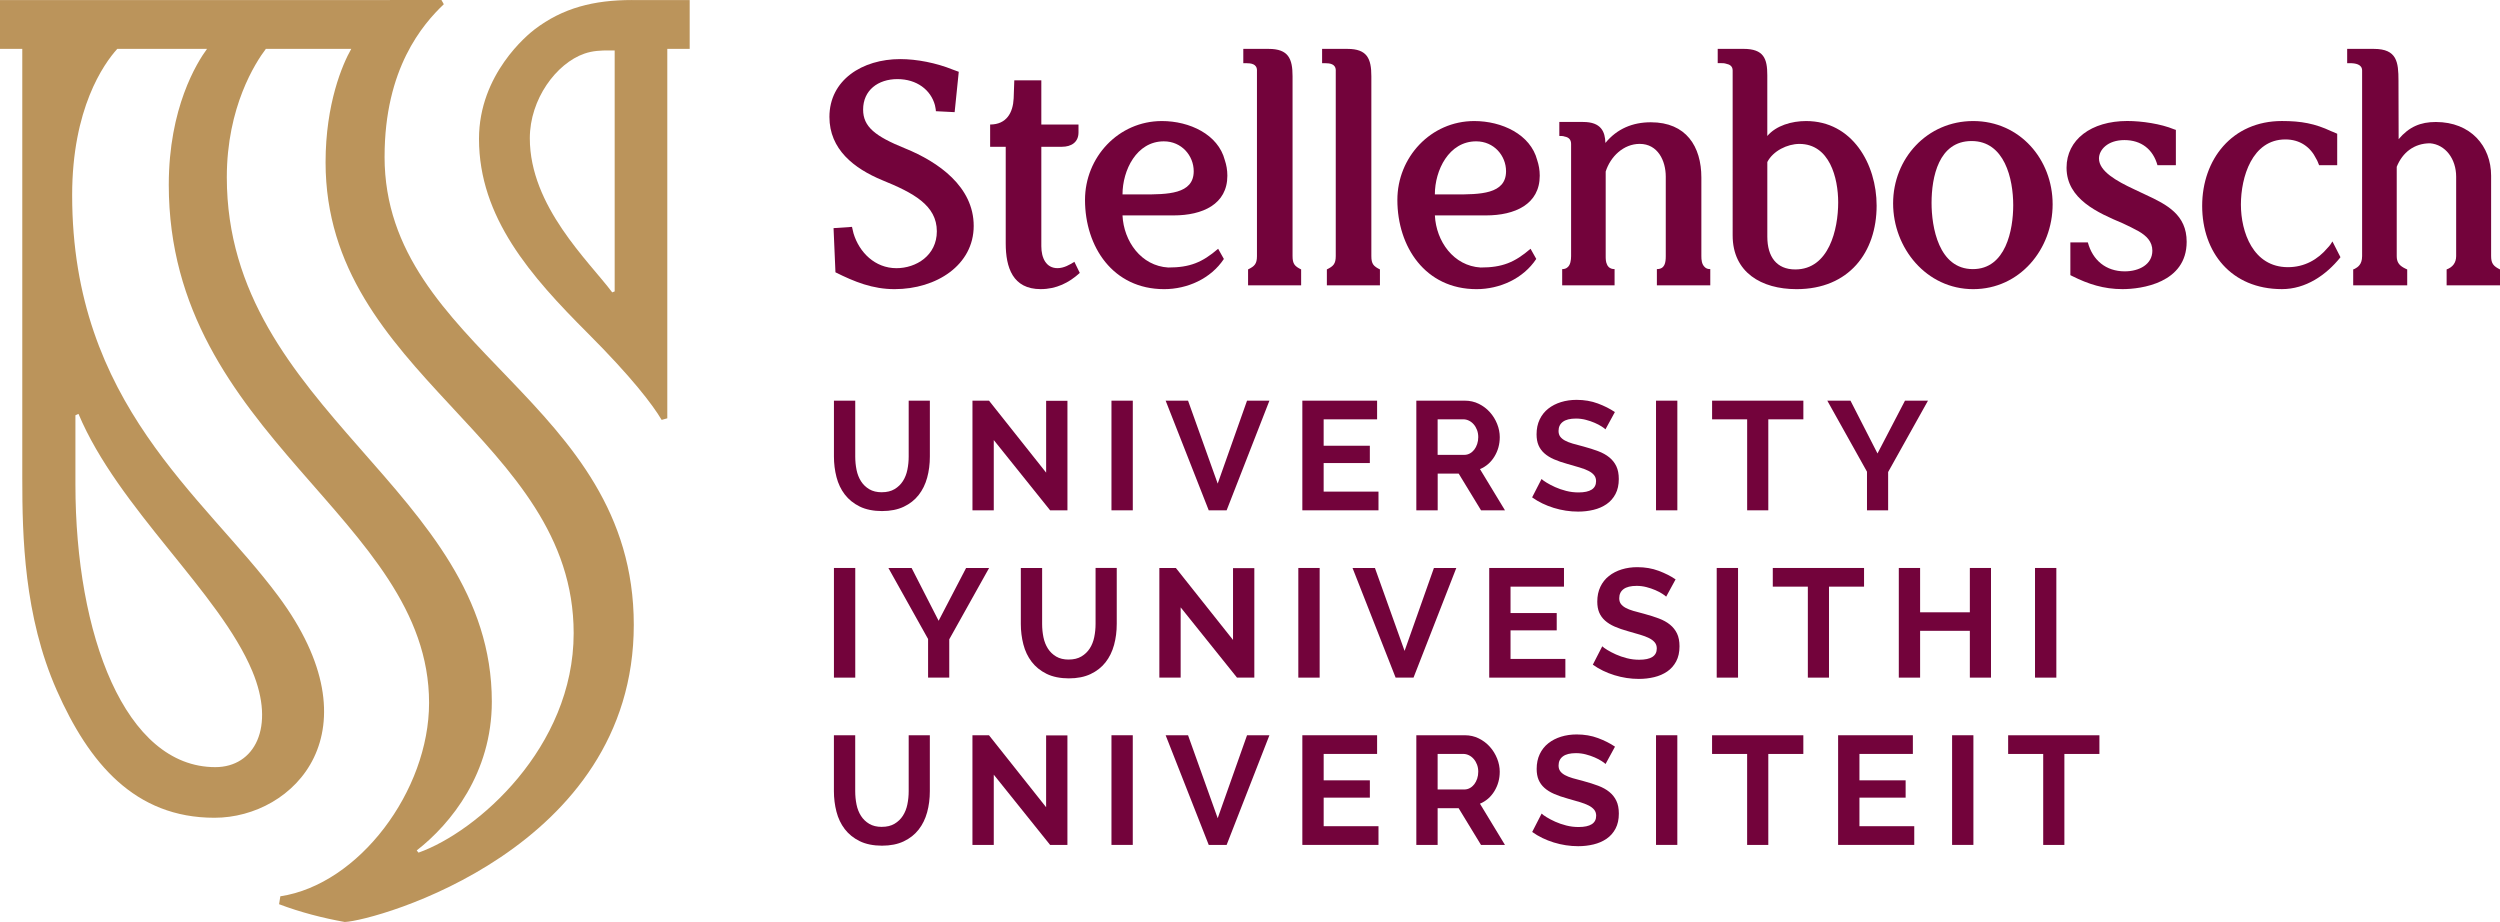 <?xml version="1.0" encoding="UTF-8"?> <svg xmlns="http://www.w3.org/2000/svg" id="Layer_2" data-name="Layer 2" viewBox="0 0 970.52 357.9"><defs><style> .cls-1 { fill: #bb945b; } .cls-1, .cls-2 { stroke-width: 0px; } .cls-2 { fill: #73033b; } </style></defs><g id="Layer_1-2" data-name="Layer 1"><g><g><path class="cls-1" d="M149.3,60.8c0-34.27,14.81-51.35,22.99-59.16l-.92-1.63C43.51.03,9.59.03,1.96.03h-.92c-.15,0-.31,0-.5,0-.08,0-.15,0-.21,0C.13.03.04.03,0,.03v18.94h8.65v166.67c0,22.52.65,53.5,13.38,82.33,12.52,28.34,30.33,49.49,61.23,49.49s63.8-33.59,24.71-86.13c-29.08-39.08-79.96-74.48-79.96-155.53,0-33.67,12.22-50.95,17.51-56.82h34.84c-3.94,5.36-14.84,22.88-14.84,52.77,0,97.66,101.05,129.43,101.05,201.1,0,34.18-27.26,70.5-57.74,75.1l-.49,3.07c8.15,3.1,17.12,5.41,25.5,6.9,11.92-.51,112.2-28.19,112.2-115.35s-96.75-106.93-96.75-181.75ZM29.29,161.21c.22-.04.98-.51,1.18-.54,15.42,36.72,54.66,69.17,67.48,99.89,9.13,21.87.82,37.25-14.37,37.25-35.06,0-54.3-51.45-54.3-109.69v-26.91ZM162.47,331c-.34-.35-.44-.58-.69-.86,13.33-10.37,29.15-30.04,29.15-57.75,0-82.03-102.88-113.05-102.88-203.56,0-27.37,11.14-44.55,15.17-49.87h33.15c-3.43,6-9.98,21.34-9.98,44.04,0,82.7,96.31,107.24,96.31,182.82,0,44.36-37.5,77.11-60.23,85.18Z"></path><path class="cls-1" d="M.74.03c-.16,0-.31,0-.42,0,.07,0,.14,0,.21,0,.06,0,.13,0,.2,0Z"></path><path class="cls-1" d="M245.37.01c-14.82,0-26.89,3.04-37.86,11.42-2.59,1.98-21.56,17.34-21.56,42.47,0,30.53,20.13,53.35,42.12,75.34,17.02,17.02,25.3,27.86,28.79,33.77l2.19-.62V18.97h8.69c0-.37,0-19.52,0-18.95h-22.36ZM238.61,113.13c-.16.05-.7.31-.94.37-9.14-12.16-31.99-33.42-31.99-59.82,0-15.24,10.32-29.07,21.16-32.85,3.27-1.14,6.38-1.26,9.79-1.25,1.24,0,.68,0,1.99,0v93.55Z"></path></g><g><path class="cls-2" d="M323.59,88.56l7.16-.49c.25.86.37,1.85.61,2.59,2.22,7.28,8.27,13.45,16.66,13.45,7.65,0,15.67-4.94,15.67-14.31,0-10.12-9.13-14.93-21.22-19.86-10.98-4.56-20.48-11.97-20.48-24.55,0-14.31,12.71-22.45,27.51-22.45,6.42,0,13.94,1.48,20.36,4.07.74.25,1.6.62,2.34.86l-1.6,15.67-7.28-.37c0-.74-.25-1.61-.37-2.34-1.6-5.92-7.03-10.12-14.56-10.12s-13.32,4.32-13.32,11.84c0,6.66,4.69,10.36,16.28,15.05,13.08,5.31,26.65,14.93,26.65,30.1s-14.44,24.55-30.72,24.55c-8.51,0-15.54-2.84-22.95-6.54l-.74-17.15Z"></path><path class="cls-2" d="M419.18,105.95c-4.2,3.83-9.13,6.29-15.18,6.29-10.85,0-13.57-8.39-13.57-17.76v-37.5h-6.05v-8.64c6.42,0,8.88-4.69,9.13-10.12l.25-7.03h10.49v17.15h14.43v3.09c0,3.82-2.84,5.55-6.41,5.55h-8.02v38.61c0,4.56,1.85,8.51,6.29,8.51,2.47,0,4.81-1.36,6.54-2.47l2.1,4.32Z"></path><path class="cls-2" d="M475.12,100.53c-5.06,7.65-14.19,11.72-23.19,11.72-19.86,0-30.72-16.41-30.72-34.66,0-16.53,12.95-30.6,29.85-30.6,10.73,0,21.84,5.18,24.42,15.17.62,1.85.99,3.82.99,6.04,0,11.1-9.62,15.42-20.85,15.42h-19.86c.49,10.12,7.28,19.61,17.76,20.23,8.39,0,13.2-1.97,19.37-7.28l2.22,3.95ZM443.42,75.48c9.79,0,19.99-.03,19.99-9.01,0-6.04-4.69-11.6-11.6-11.6-10.61,0-16.04,11.23-16.04,20.6h7.65Z"></path><path class="cls-2" d="M487.97,27.37c0-2.59-2.34-2.84-4.2-2.84h-1.11v-5.55h9.87c7.65,0,9.25,3.82,9.25,10.61v69.82c0,3.08.86,3.95,3.33,5.18v6.17h-20.6v-6.17c2.47-1.23,3.45-2.1,3.45-5.18V27.37Z"></path><path class="cls-2" d="M518.56,27.37c0-2.59-2.34-2.84-4.2-2.84h-1.11v-5.55h9.87c7.65,0,9.25,3.82,9.25,10.61v69.82c0,3.08.86,3.95,3.33,5.18v6.17h-20.6v-6.17c2.47-1.23,3.45-2.1,3.45-5.18V27.37Z"></path><path class="cls-2" d="M596.38,100.53c-5.06,7.65-14.19,11.72-23.19,11.72-19.86,0-30.72-16.41-30.72-34.66,0-16.53,12.95-30.6,29.85-30.6,10.73,0,21.84,5.18,24.43,15.17.62,1.85.99,3.82.99,6.04,0,11.1-9.62,15.42-20.85,15.42h-19.86c.5,10.12,7.28,19.61,17.77,20.23,8.39,0,13.2-1.97,19.37-7.28l2.22,3.95ZM564.68,75.48c9.79,0,19.98-.03,19.98-9.01,0-6.04-4.69-11.6-11.6-11.6-10.61,0-16.04,11.23-16.04,20.6h7.65Z"></path><path class="cls-2" d="M606.45,110.77v-6.29c.86,0,1.6-.25,2.1-.74,1.11-.86,1.36-2.84,1.36-4.32v-43.55c0-1.73-.99-2.59-2.47-2.84-.62-.25-1.36-.25-2.1-.25v-5.43h9.25c7.03,0,8.51,3.82,8.64,8.14,4.56-5.55,10.61-8.02,17.64-8.02,13.69,0,19.61,9.37,19.61,21.47v30.47c0,1.48.12,3.21,1.36,4.32.5.49,1.11.74,2.1.74v6.29h-20.73v-6.29c3.09,0,3.45-2.47,3.45-5.06v-30.84c0-6.17-3.08-12.71-10.12-12.71-6.29,0-11.35,4.93-13.2,10.73v32.82c0,.99,0,2.22.49,3.21.12.37.37.74.74,1.11.62.49,1.23.74,2.22.74v6.29h-20.36Z"></path><path class="cls-2" d="M666.84,18.97h9.99c7.9,0,9.25,3.81,9.25,10.24v23.58c3.45-4.07,9.5-5.8,15.05-5.8,18.01,0,27.39,16.78,27.39,32.82,0,18.14-10.73,32.44-31.09,32.44-13.69,0-24.8-6.54-24.8-20.85V27.35c0-1.73-1.23-2.34-2.47-2.59-.74-.25-1.48-.25-2.22-.25h-1.11v-5.55ZM686.09,91.89c0,7.77,3.58,12.71,10.85,12.71,13.08,0,16.66-15.55,16.66-26.03,0-9.5-3.33-22.7-15.05-22.7-4.69,0-10.24,2.71-12.46,7.03v28.99Z"></path><path class="cls-2" d="M766.01,46.99c18.14,0,30.84,14.93,30.84,32.32s-12.71,32.94-30.84,32.94-31.09-15.91-31.09-33.31,13.2-31.95,31.09-31.95ZM765.88,104.47c12.83,0,15.67-15.3,15.67-24.8,0-10.24-3.33-24.92-16.16-24.92s-15.54,14.06-15.54,24.06c0,9.25,2.71,25.66,16.04,25.66Z"></path><path class="cls-2" d="M803.73,94.11h6.79c1.85,6.91,7.03,11.23,14.31,11.23,5.67,0,10.73-2.71,10.73-8.02,0-3.58-2.34-5.8-5.3-7.53-1.97-1.11-4.07-2.1-6.17-3.09-9.62-4.07-21.84-9.37-21.84-21.59,0-10.86,9.5-18.14,23.56-18.14,5.67,0,13.08,1.11,18.14,3.21l.74.25v13.69h-7.15c-1.73-6.17-6.29-9.74-12.83-9.74s-9.87,3.82-9.87,7.15c0,4.93,6.79,8.76,13.69,11.97,1.48.74,2.96,1.36,4.44,2.1,8.26,3.82,15.91,7.77,15.91,18.26,0,16.04-17.64,18.38-24.92,18.38s-13.32-1.97-19.49-5.06l-.74-.37v-12.71Z"></path><path class="cls-2" d="M908.56,99.78v.12c-5.55,6.91-13.45,12.34-22.7,12.34-19.74,0-30.96-14.31-30.96-32.32s11.6-32.94,30.96-32.94c7.52,0,12.83.99,19.12,3.95.74.25,1.48.62,2.34.99v12.21h-7.03c-.37-.86-.62-1.73-1.11-2.47-2.22-4.56-6.29-7.53-11.97-7.53-12.95,0-17.27,14.68-17.27,25.29s4.69,24.3,18.26,24.3c6.42,0,11.6-2.96,15.42-7.52.74-.74,1.36-1.61,1.85-2.47l3.08,6.04Z"></path><path class="cls-2" d="M913.53,110.77v-6.17l.62-.25c1.11-.62,2.84-1.6,2.84-4.93V27.37c0-2.47-2.71-2.84-4.69-2.84h-1.11v-5.55h10.36c9.01,0,9.55,5.14,9.56,12.34,0,5.67.06,22.7.06,22.7,4.07-4.81,8.51-6.66,14.43-6.66,13.57,0,21.47,9.38,21.47,20.85v31.21c0,2.96.99,3.95,3.45,5.18v6.17h-20.72v-6.17c2.34-.86,3.7-2.59,3.7-5.18v-30.84c0-6.91-4.19-12.46-10.12-12.95-6.17,0-10.73,3.58-12.95,9.13v34.67c0,2.22.86,3.45,2.59,4.44.37.25.99.49,1.48.74v6.17h-20.97Z"></path></g><g><path class="cls-2" d="M342.32,191.09c1.96,0,3.61-.4,4.95-1.2,1.34-.8,2.42-1.84,3.24-3.12.82-1.28,1.4-2.75,1.74-4.41.34-1.66.51-3.37.51-5.13v-21.7h8.22v21.7c0,2.92-.35,5.66-1.05,8.21-.7,2.56-1.8,4.8-3.3,6.72-1.5,1.92-3.43,3.44-5.79,4.56-2.36,1.12-5.18,1.68-8.45,1.68s-6.29-.59-8.66-1.77c-2.38-1.18-4.31-2.74-5.79-4.68s-2.55-4.19-3.21-6.74c-.66-2.56-.99-5.22-.99-7.97v-21.7h8.27v21.7c0,1.8.17,3.53.51,5.19.34,1.66.92,3.13,1.74,4.41.82,1.28,1.89,2.31,3.21,3.09,1.32.78,2.94,1.17,4.86,1.17Z"></path><path class="cls-2" d="M385.79,170.83v27.28h-8.27v-42.57h6.42l22.18,27.94v-27.88h8.27v42.51h-6.72l-21.88-27.28Z"></path><path class="cls-2" d="M431.48,198.11v-42.57h8.28v42.57h-8.28Z"></path><path class="cls-2" d="M461.21,155.54l11.51,32.2,11.39-32.2h8.69l-16.61,42.57h-6.95l-16.73-42.57h8.69Z"></path><path class="cls-2" d="M535.14,190.85v7.26h-29.56v-42.57h29.02v7.25h-20.75v10.25h17.93v6.72h-17.93v11.09h21.29Z"></path><path class="cls-2" d="M549.83,198.11v-42.57h18.83c1.96,0,3.77.41,5.43,1.23,1.66.82,3.09,1.9,4.29,3.24,1.2,1.34,2.14,2.86,2.82,4.56.68,1.7,1.02,3.41,1.02,5.13,0,2.76-.69,5.27-2.07,7.53-1.38,2.26-3.25,3.89-5.61,4.88l9.71,16.01h-9.29l-8.69-14.27h-8.15v14.27h-8.28ZM558.1,176.58h10.37c.76,0,1.47-.18,2.13-.54.66-.36,1.23-.85,1.71-1.47.48-.62.86-1.35,1.14-2.19.28-.84.42-1.74.42-2.7s-.16-1.92-.48-2.76c-.32-.84-.75-1.57-1.29-2.19-.54-.62-1.16-1.1-1.86-1.44-.7-.34-1.41-.51-2.13-.51h-10.01v13.79Z"></path><path class="cls-2" d="M623.28,166.69c-.28-.28-.79-.66-1.53-1.14-.74-.48-1.64-.95-2.7-1.41-1.06-.46-2.21-.85-3.45-1.17-1.24-.32-2.5-.48-3.78-.48-2.28,0-3.98.42-5.1,1.26-1.12.84-1.68,2.02-1.68,3.54,0,.88.21,1.61.63,2.19.42.58,1.03,1.09,1.83,1.53.8.44,1.81.84,3.03,1.2,1.22.36,2.63.74,4.22,1.14,2.08.56,3.97,1.16,5.67,1.8,1.7.64,3.14,1.44,4.32,2.4,1.18.96,2.09,2.11,2.73,3.45.64,1.34.96,2.99.96,4.95,0,2.28-.43,4.23-1.29,5.85-.86,1.62-2.02,2.93-3.48,3.93-1.46,1-3.14,1.73-5.04,2.19-1.9.46-3.89.69-5.97.69-3.2,0-6.36-.48-9.47-1.44-3.12-.96-5.92-2.32-8.4-4.08l3.66-7.14c.36.36,1.01.83,1.95,1.41s2.05,1.16,3.33,1.74c1.28.58,2.7,1.07,4.26,1.47,1.56.4,3.16.6,4.8.6,4.56,0,6.83-1.46,6.83-4.38,0-.92-.26-1.7-.78-2.34-.52-.64-1.26-1.2-2.22-1.68-.96-.48-2.12-.92-3.48-1.32-1.36-.4-2.88-.84-4.56-1.32-2.04-.56-3.81-1.17-5.31-1.83-1.5-.66-2.75-1.44-3.75-2.34-1-.9-1.75-1.94-2.25-3.12-.5-1.18-.75-2.59-.75-4.23,0-2.16.4-4.08,1.2-5.76.8-1.68,1.91-3.08,3.33-4.2,1.42-1.12,3.07-1.97,4.95-2.55,1.88-.58,3.9-.87,6.05-.87,3,0,5.76.47,8.27,1.41,2.52.94,4.72,2.05,6.6,3.33l-3.66,6.72Z"></path><path class="cls-2" d="M642.88,198.11v-42.57h8.28v42.57h-8.28Z"></path><path class="cls-2" d="M700.08,162.79h-13.61v35.32h-8.21v-35.32h-13.61v-7.25h35.43v7.25Z"></path><path class="cls-2" d="M718.37,155.54l10.49,20.5,10.67-20.5h8.93l-15.47,27.7v14.87h-8.21v-14.99l-15.41-27.58h8.99Z"></path></g><g><path class="cls-2" d="M323.74,263.06v-42.57h8.28v42.57h-8.28Z"></path><path class="cls-2" d="M353.89,220.49l10.49,20.5,10.67-20.5h8.93l-15.47,27.7v14.87h-8.22v-14.99l-15.41-27.58h8.99Z"></path><path class="cls-2" d="M414.87,256.04c1.96,0,3.61-.4,4.95-1.2,1.34-.8,2.42-1.84,3.24-3.12.82-1.28,1.4-2.75,1.74-4.41.34-1.66.51-3.37.51-5.13v-21.7h8.22v21.7c0,2.92-.35,5.66-1.05,8.21-.7,2.56-1.8,4.8-3.3,6.72-1.5,1.92-3.43,3.44-5.79,4.56-2.36,1.12-5.18,1.68-8.45,1.68s-6.29-.59-8.66-1.77c-2.38-1.18-4.31-2.74-5.79-4.68-1.48-1.94-2.55-4.19-3.21-6.74-.66-2.56-.99-5.22-.99-7.97v-21.7h8.27v21.7c0,1.8.17,3.53.51,5.19.34,1.66.92,3.13,1.74,4.41.82,1.28,1.89,2.31,3.21,3.09,1.32.78,2.94,1.17,4.86,1.17Z"></path><path class="cls-2" d="M458.34,235.78v27.28h-8.27v-42.57h6.41l22.19,27.94v-27.88h8.27v42.51h-6.72l-21.88-27.28Z"></path><path class="cls-2" d="M504.02,263.06v-42.57h8.28v42.57h-8.28Z"></path><path class="cls-2" d="M533.76,220.49l11.51,32.2,11.39-32.2h8.69l-16.61,42.57h-6.95l-16.73-42.57h8.69Z"></path><path class="cls-2" d="M607.69,255.8v7.26h-29.56v-42.57h29.02v7.25h-20.75v10.25h17.93v6.72h-17.93v11.09h21.29Z"></path><path class="cls-2" d="M646.84,231.64c-.28-.28-.79-.66-1.53-1.14-.74-.48-1.64-.95-2.7-1.41-1.06-.46-2.21-.85-3.45-1.17-1.24-.32-2.5-.48-3.78-.48-2.28,0-3.98.42-5.1,1.26-1.12.84-1.68,2.02-1.68,3.54,0,.88.21,1.61.63,2.19.42.58,1.03,1.09,1.83,1.53.8.44,1.81.84,3.03,1.2,1.22.36,2.63.74,4.23,1.14,2.08.56,3.97,1.16,5.67,1.8,1.7.64,3.14,1.44,4.32,2.4,1.18.96,2.09,2.11,2.73,3.45.64,1.34.96,2.99.96,4.95,0,2.28-.43,4.23-1.29,5.85-.86,1.62-2.02,2.93-3.48,3.93-1.46,1-3.14,1.73-5.04,2.19-1.9.46-3.89.69-5.97.69-3.2,0-6.36-.48-9.47-1.44-3.12-.96-5.92-2.32-8.4-4.08l3.66-7.14c.36.36,1.01.83,1.95,1.41.94.58,2.05,1.16,3.33,1.74,1.28.58,2.7,1.07,4.26,1.47,1.56.4,3.16.6,4.8.6,4.56,0,6.83-1.46,6.83-4.38,0-.92-.26-1.7-.78-2.34-.52-.64-1.26-1.2-2.22-1.68-.96-.48-2.12-.92-3.48-1.32-1.36-.4-2.88-.84-4.56-1.32-2.04-.56-3.81-1.17-5.31-1.83-1.5-.66-2.75-1.44-3.75-2.34-1-.9-1.75-1.94-2.25-3.12-.5-1.18-.75-2.59-.75-4.23,0-2.16.4-4.08,1.2-5.76.8-1.68,1.91-3.08,3.33-4.2,1.42-1.12,3.07-1.97,4.95-2.55,1.88-.58,3.9-.87,6.06-.87,3,0,5.76.47,8.27,1.41,2.52.94,4.72,2.05,6.59,3.33l-3.66,6.72Z"></path><path class="cls-2" d="M666.44,263.06v-42.57h8.28v42.57h-8.28Z"></path><path class="cls-2" d="M723.64,227.74h-13.61v35.32h-8.21v-35.32h-13.61v-7.25h35.43v7.25Z"></path><path class="cls-2" d="M772.92,220.49v42.57h-8.21v-18.17h-19.31v18.17h-8.27v-42.57h8.27v17.21h19.31v-17.21h8.21Z"></path><path class="cls-2" d="M790.01,263.06v-42.57h8.28v42.57h-8.28Z"></path></g><g><path class="cls-2" d="M342.32,320.99c1.96,0,3.61-.4,4.95-1.2,1.34-.8,2.42-1.84,3.24-3.12.82-1.28,1.4-2.75,1.74-4.41.34-1.66.51-3.37.51-5.13v-21.7h8.21v21.7c0,2.92-.35,5.66-1.05,8.21-.7,2.56-1.8,4.8-3.3,6.72-1.5,1.92-3.43,3.44-5.79,4.56-2.36,1.12-5.18,1.68-8.45,1.68s-6.29-.59-8.66-1.77c-2.38-1.18-4.31-2.74-5.79-4.68-1.48-1.94-2.55-4.19-3.21-6.74-.66-2.56-.99-5.22-.99-7.97v-21.7h8.27v21.7c0,1.8.17,3.53.51,5.19.34,1.66.92,3.13,1.74,4.41.82,1.28,1.89,2.31,3.21,3.09s2.94,1.17,4.86,1.17Z"></path><path class="cls-2" d="M385.79,300.72v27.28h-8.28v-42.57h6.42l22.18,27.94v-27.88h8.27v42.51h-6.72l-21.88-27.28Z"></path><path class="cls-2" d="M431.48,328v-42.57h8.27v42.57h-8.27Z"></path><path class="cls-2" d="M461.21,285.43l11.51,32.2,11.39-32.2h8.69l-16.61,42.57h-6.95l-16.73-42.57h8.69Z"></path><path class="cls-2" d="M535.14,320.74v7.26h-29.56v-42.57h29.02v7.25h-20.74v10.25h17.93v6.72h-17.93v11.09h21.28Z"></path><path class="cls-2" d="M549.83,328v-42.57h18.83c1.96,0,3.77.41,5.42,1.23,1.66.82,3.09,1.9,4.29,3.24,1.2,1.34,2.14,2.86,2.82,4.56.68,1.7,1.02,3.41,1.02,5.13,0,2.76-.69,5.27-2.07,7.53-1.38,2.26-3.25,3.89-5.61,4.88l9.71,16.01h-9.3l-8.69-14.27h-8.15v14.27h-8.28ZM558.1,306.48h10.37c.76,0,1.47-.18,2.13-.54.66-.36,1.23-.85,1.71-1.47.48-.62.86-1.35,1.14-2.19.28-.84.42-1.74.42-2.7s-.16-1.92-.48-2.76c-.32-.84-.75-1.57-1.29-2.19s-1.16-1.1-1.86-1.44c-.7-.34-1.41-.51-2.13-.51h-10.01v13.79Z"></path><path class="cls-2" d="M623.28,296.58c-.28-.28-.79-.66-1.53-1.14-.74-.48-1.64-.95-2.7-1.41-1.06-.46-2.21-.85-3.45-1.17-1.24-.32-2.5-.48-3.78-.48-2.28,0-3.98.42-5.09,1.26-1.12.84-1.68,2.02-1.68,3.54,0,.88.21,1.61.63,2.19.42.58,1.03,1.09,1.83,1.53.8.44,1.81.84,3.03,1.2,1.22.36,2.63.74,4.23,1.14,2.08.56,3.97,1.16,5.67,1.8,1.7.64,3.14,1.44,4.32,2.4,1.18.96,2.09,2.11,2.73,3.45.64,1.34.96,2.99.96,4.95,0,2.28-.43,4.23-1.29,5.85-.86,1.62-2.02,2.93-3.48,3.93-1.46,1-3.14,1.73-5.04,2.19-1.9.46-3.89.69-5.97.69-3.2,0-6.36-.48-9.47-1.44-3.12-.96-5.91-2.32-8.39-4.08l3.66-7.14c.36.36,1.01.83,1.95,1.41.94.58,2.05,1.16,3.33,1.74,1.28.58,2.7,1.07,4.26,1.47,1.56.4,3.16.6,4.8.6,4.56,0,6.84-1.46,6.84-4.38,0-.92-.26-1.7-.78-2.34-.52-.64-1.26-1.2-2.22-1.68-.96-.48-2.12-.92-3.48-1.32-1.36-.4-2.88-.84-4.56-1.32-2.04-.56-3.81-1.17-5.31-1.83-1.5-.66-2.75-1.44-3.75-2.34-1-.9-1.75-1.94-2.25-3.12-.5-1.18-.75-2.59-.75-4.23,0-2.16.4-4.08,1.2-5.76.8-1.68,1.91-3.08,3.33-4.2,1.42-1.12,3.07-1.97,4.95-2.55,1.88-.58,3.9-.87,6.06-.87,3,0,5.76.47,8.27,1.41,2.52.94,4.72,2.05,6.6,3.33l-3.66,6.72Z"></path><path class="cls-2" d="M642.88,328v-42.57h8.27v42.57h-8.27Z"></path><path class="cls-2" d="M700.08,292.69h-13.61v35.32h-8.22v-35.32h-13.61v-7.25h35.43v7.25Z"></path><path class="cls-2" d="M743.13,320.74v7.26h-29.56v-42.57h29.02v7.25h-20.74v10.25h17.93v6.72h-17.93v11.09h21.28Z"></path><path class="cls-2" d="M757.82,328v-42.57h8.27v42.57h-8.27Z"></path><path class="cls-2" d="M815.02,292.69h-13.61v35.32h-8.22v-35.32h-13.61v-7.25h35.43v7.25Z"></path></g></g></g></svg> 